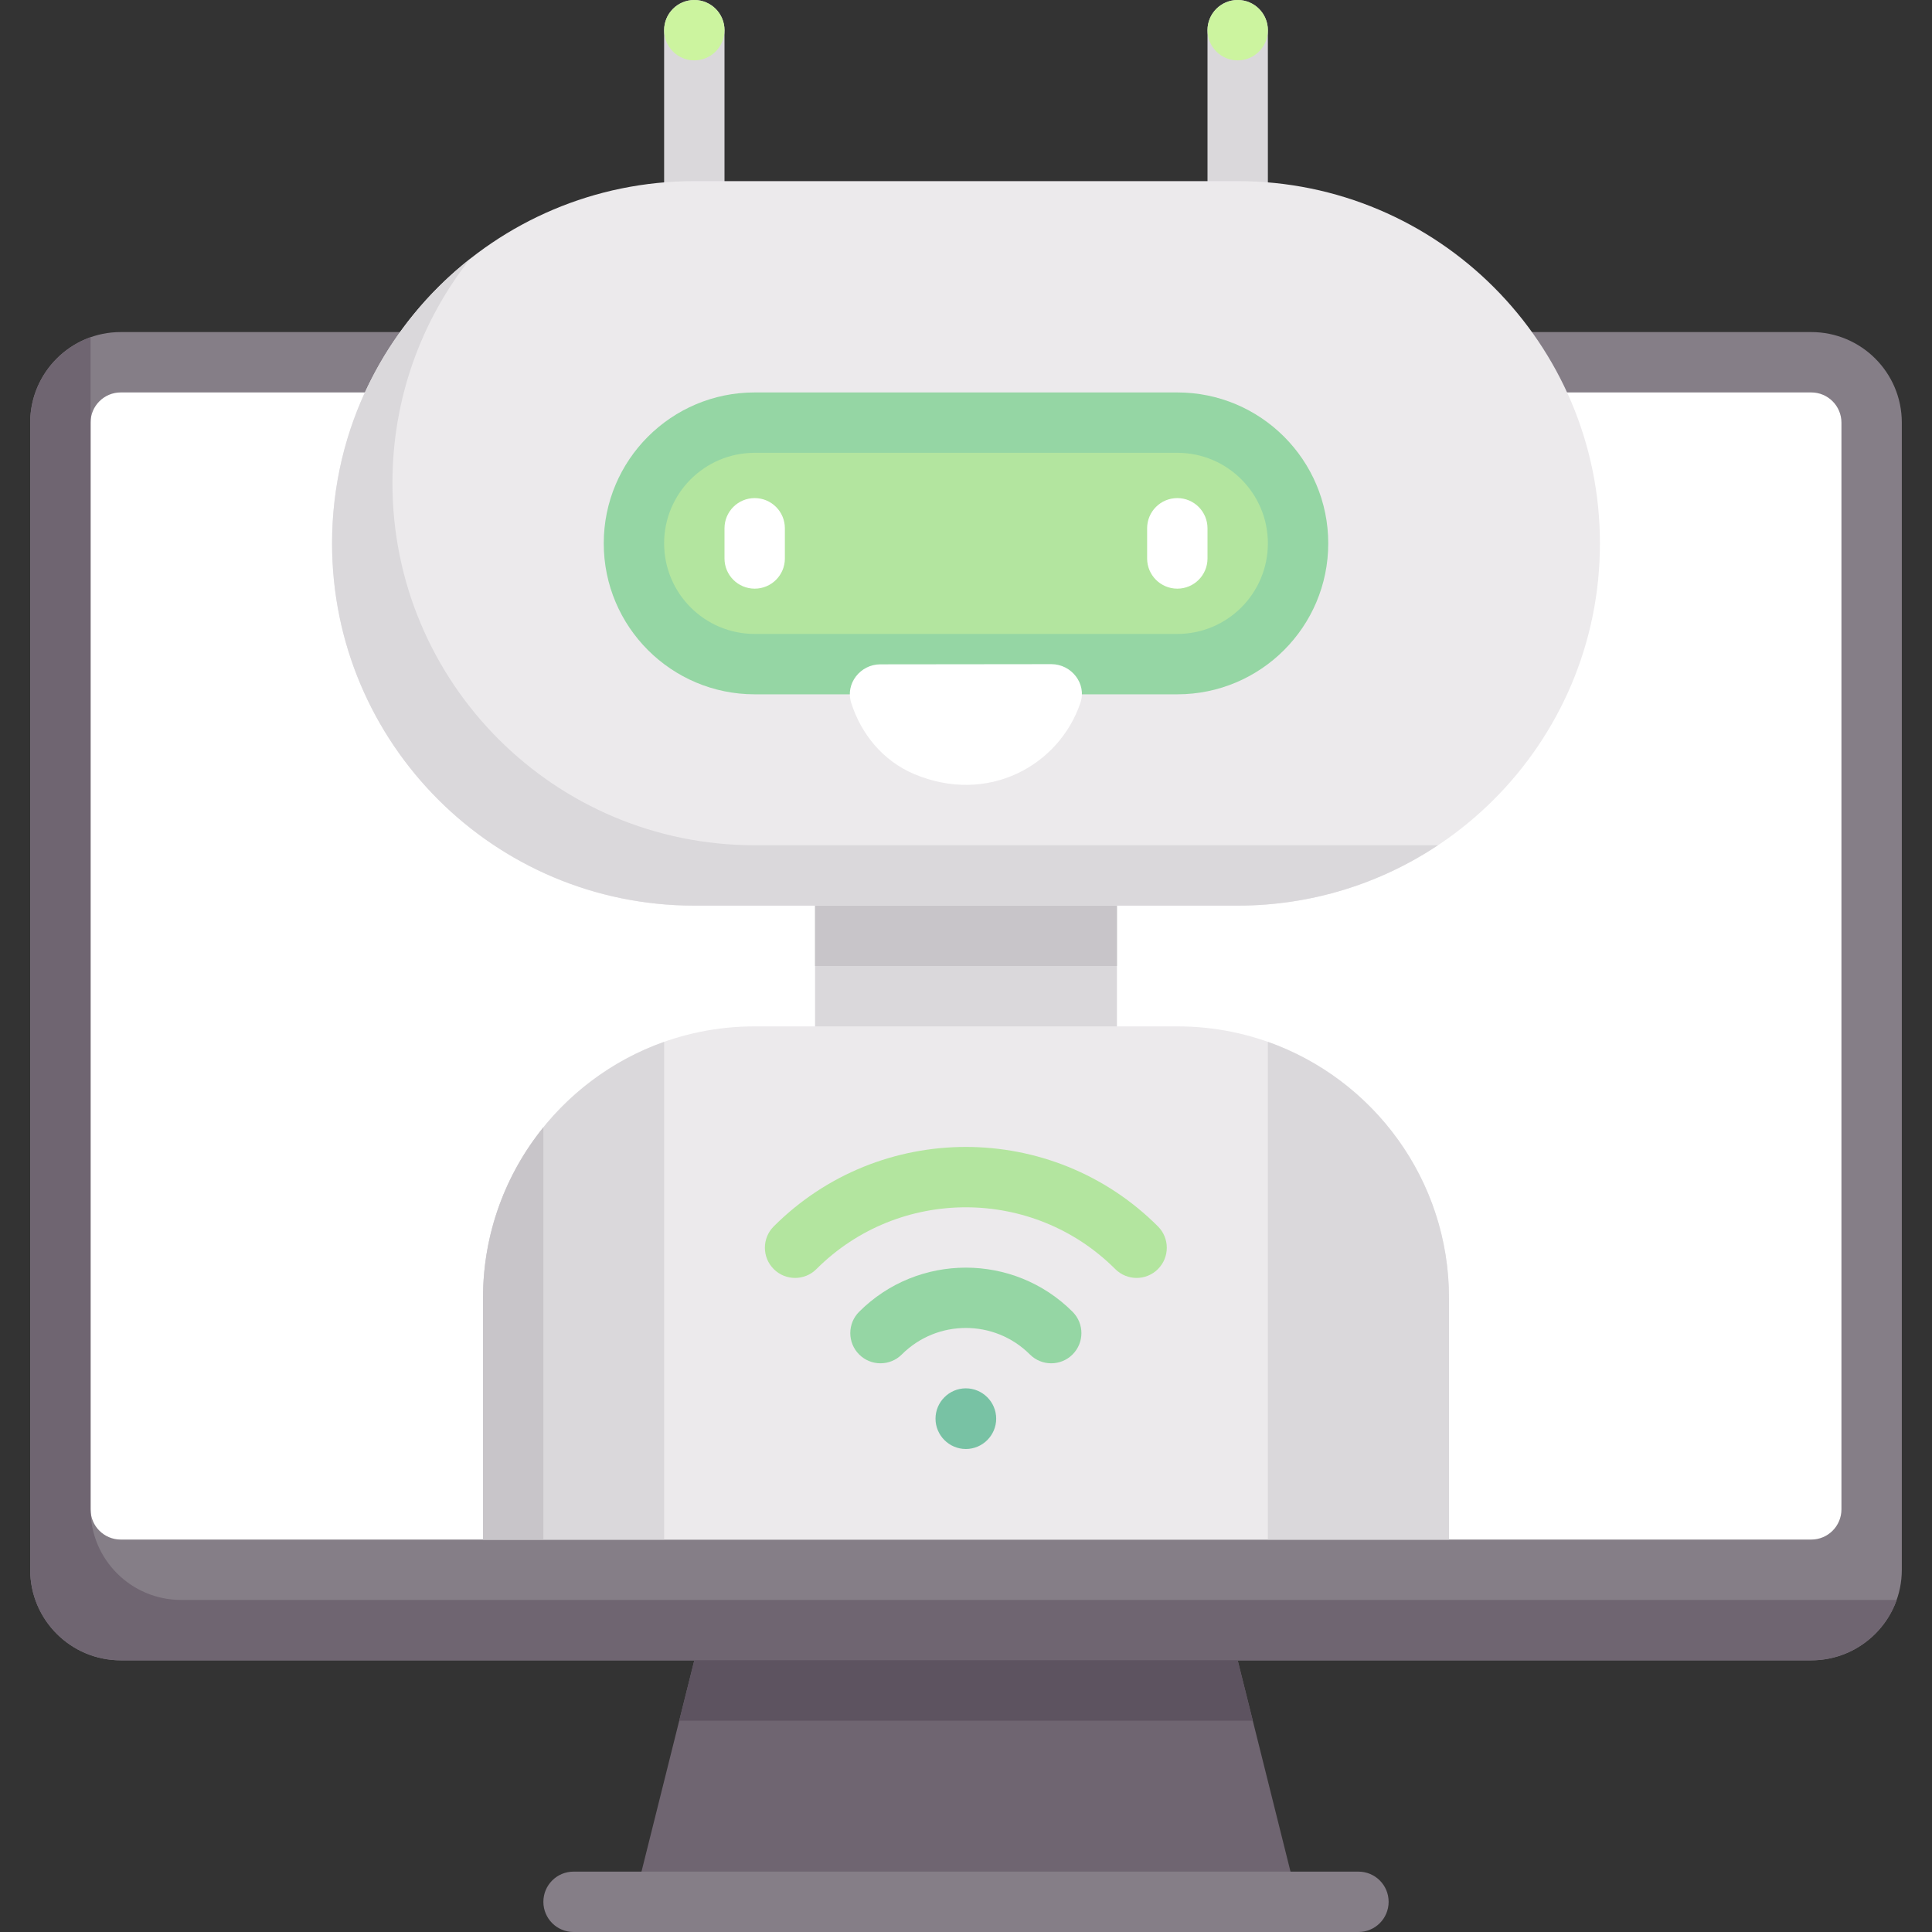 <svg height="512pt" viewBox="-8 0 512 512" width="512pt" xmlns="http://www.w3.org/2000/svg"><rect x="-8" y="0" width="512" height="512" fill="#333333" stroke="none"/><path d="m176 64c-4.422 0-8-3.578-8-8v-48c0-4.422 3.578-8 8-8s8 3.578 8 8v48c0 4.422-3.578 8-8 8zm0 0" fill="#dad8db"/><path d="m320 64c-4.422 0-8-3.578-8-8v-48c0-4.422 3.578-8 8-8s8 3.578 8 8v48c0 4.422-3.578 8-8 8zm0 0" fill="#dad8db"/><path d="m472 440h-448c-13.254 0-24-10.746-24-24v-304c0-13.254 10.746-24 24-24h448c13.254 0 24 10.746 24 24v304c0 13.254-10.746 24-24 24zm0 0" fill="#857e87"/><path d="m472 408h-448c-4.418 0-8-3.582-8-8v-288c0-4.418 3.582-8 8-8h448c4.418 0 8 3.582 8 8v288c0 4.418-3.582 8-8 8zm0 0" fill="#fff"/><path d="m208 224h80v64h-80zm0 0" fill="#dad8db"/><path d="m208 224h80v32h-80zm0 0" fill="#c8c5c9"/><path d="m304 272h-112c-39.766 0-72 32.234-72 72v64h256v-64c0-39.766-32.234-72-72-72zm0 0" fill="#eceaec"/><path d="m247.961 384c-4.422 0-8.039-3.617-8.039-8.039 0-4.422 3.617-8.039 8.039-8.039 4.422 0 8.039 3.617 8.039 8.039 0 4.422-3.617 8.039-8.039 8.039zm7.961-8.039h.078zm-7.961 0h.078zm0 0" fill="#78c2a4"/><path d="m270.586 361.289c-2.047 0-4.094-.781-5.656-2.344-9.359-9.359-24.578-9.359-33.938 0-3.125 3.125-8.188 3.125-11.312 0s-3.125-8.188 0-11.312c15.594-15.594 40.969-15.594 56.562 0 3.125 3.125 3.125 8.188 0 11.312-1.562 1.562-3.609 2.344-5.656 2.344zm0 0" fill="#95d6a4"/><path d="m293.211 338.664c-2.047 0-4.094-.781-5.656-2.344-21.828-21.82-57.367-21.836-79.195 0-3.125 3.125-8.188 3.125-11.312 0s-3.125-8.188 0-11.312c28.07-28.07 73.734-28.086 101.82 0 3.125 3.125 3.125 8.188 0 11.312-1.562 1.562-3.609 2.344-5.656 2.344zm0 0" fill="#b3e59f"/><path d="m320 440h-144l-16 64h176zm0 0" fill="#6f6571"/><path d="m352 512h-208c-4.422 0-8-3.578-8-8s3.578-8 8-8h208c4.422 0 8 3.578 8 8s-3.578 8-8 8zm0 0" fill="#857e87"/><path d="m320 240h-144c-53.02 0-96-42.98-96-96s42.98-96 96-96h144c53.02 0 96 42.98 96 96s-42.98 96-96 96zm0 0" fill="#eceaec"/><path d="m304 184h-112c-22.09 0-40-17.91-40-40s17.91-40 40-40h112c22.09 0 40 17.91 40 40s-17.91 40-40 40zm0 0" fill="#95d6a4"/><path d="m304 168h-112c-13.254 0-24-10.746-24-24s10.746-24 24-24h112c13.254 0 24 10.746 24 24s-10.746 24-24 24zm0 0" fill="#b3e59f"/><g fill="#fff"><path d="m192 156c-4.422 0-8-3.578-8-8v-8c0-4.422 3.578-8 8-8s8 3.578 8 8v8c0 4.422-3.578 8-8 8zm0 0"/><path d="m304 156c-4.422 0-8-3.578-8-8v-8c0-4.422 3.578-8 8-8s8 3.578 8 8v8c0 4.422-3.578 8-8 8zm0 0"/><path d="m225.289 176.055c-5.293.004-9.32 5.117-7.727 10.164 2.629 8.324 8.465 15.434 16.668 18.898 19.57 8.27 38.496-2.25 44.102-18.895 1.699-5.043-2.391-10.219-7.711-10.215zm0 0"/></g><path d="m40 424c-13.254 0-24-10.746-24-24v-310.637c-9.301 3.305-16 12.203-16 22.637v304c0 13.254 10.746 24 24 24h448c10.434 0 19.328-6.699 22.637-16zm0 0" fill="#6f6571"/><path d="m324 456-4-16h-144l-4 16zm0 0" fill="#5d5360"/><path d="m192 224c-53.02 0-96-42.98-96-96 0-22.43 7.684-43.059 20.574-59.398-22.289 17.578-36.574 44.809-36.574 75.398 0 53.02 42.98 96 96 96h144c19.609 0 37.887-5.906 53.082-16zm0 0" fill="#dad8db"/><path d="m184 8c0 4.418-3.582 8-8 8s-8-3.582-8-8 3.582-8 8-8 8 3.582 8 8zm0 0" fill="#ccf49f"/><path d="m328 8c0 4.418-3.582 8-8 8s-8-3.582-8-8 3.582-8 8-8 8 3.582 8 8zm0 0" fill="#ccf49f"/><path d="m120 344v64h48v-131.895c-27.945 9.895-48 36.559-48 67.895zm0 0" fill="#dad8db"/><path d="m376 344v64h-48v-131.898c27.945 9.895 48 36.562 48 67.898zm0 0" fill="#dad8db"/><path d="m120 344v64h16v-109.25c-9.984 12.336-16 28.133-16 45.25zm0 0" fill="#c8c5c9"/></svg>